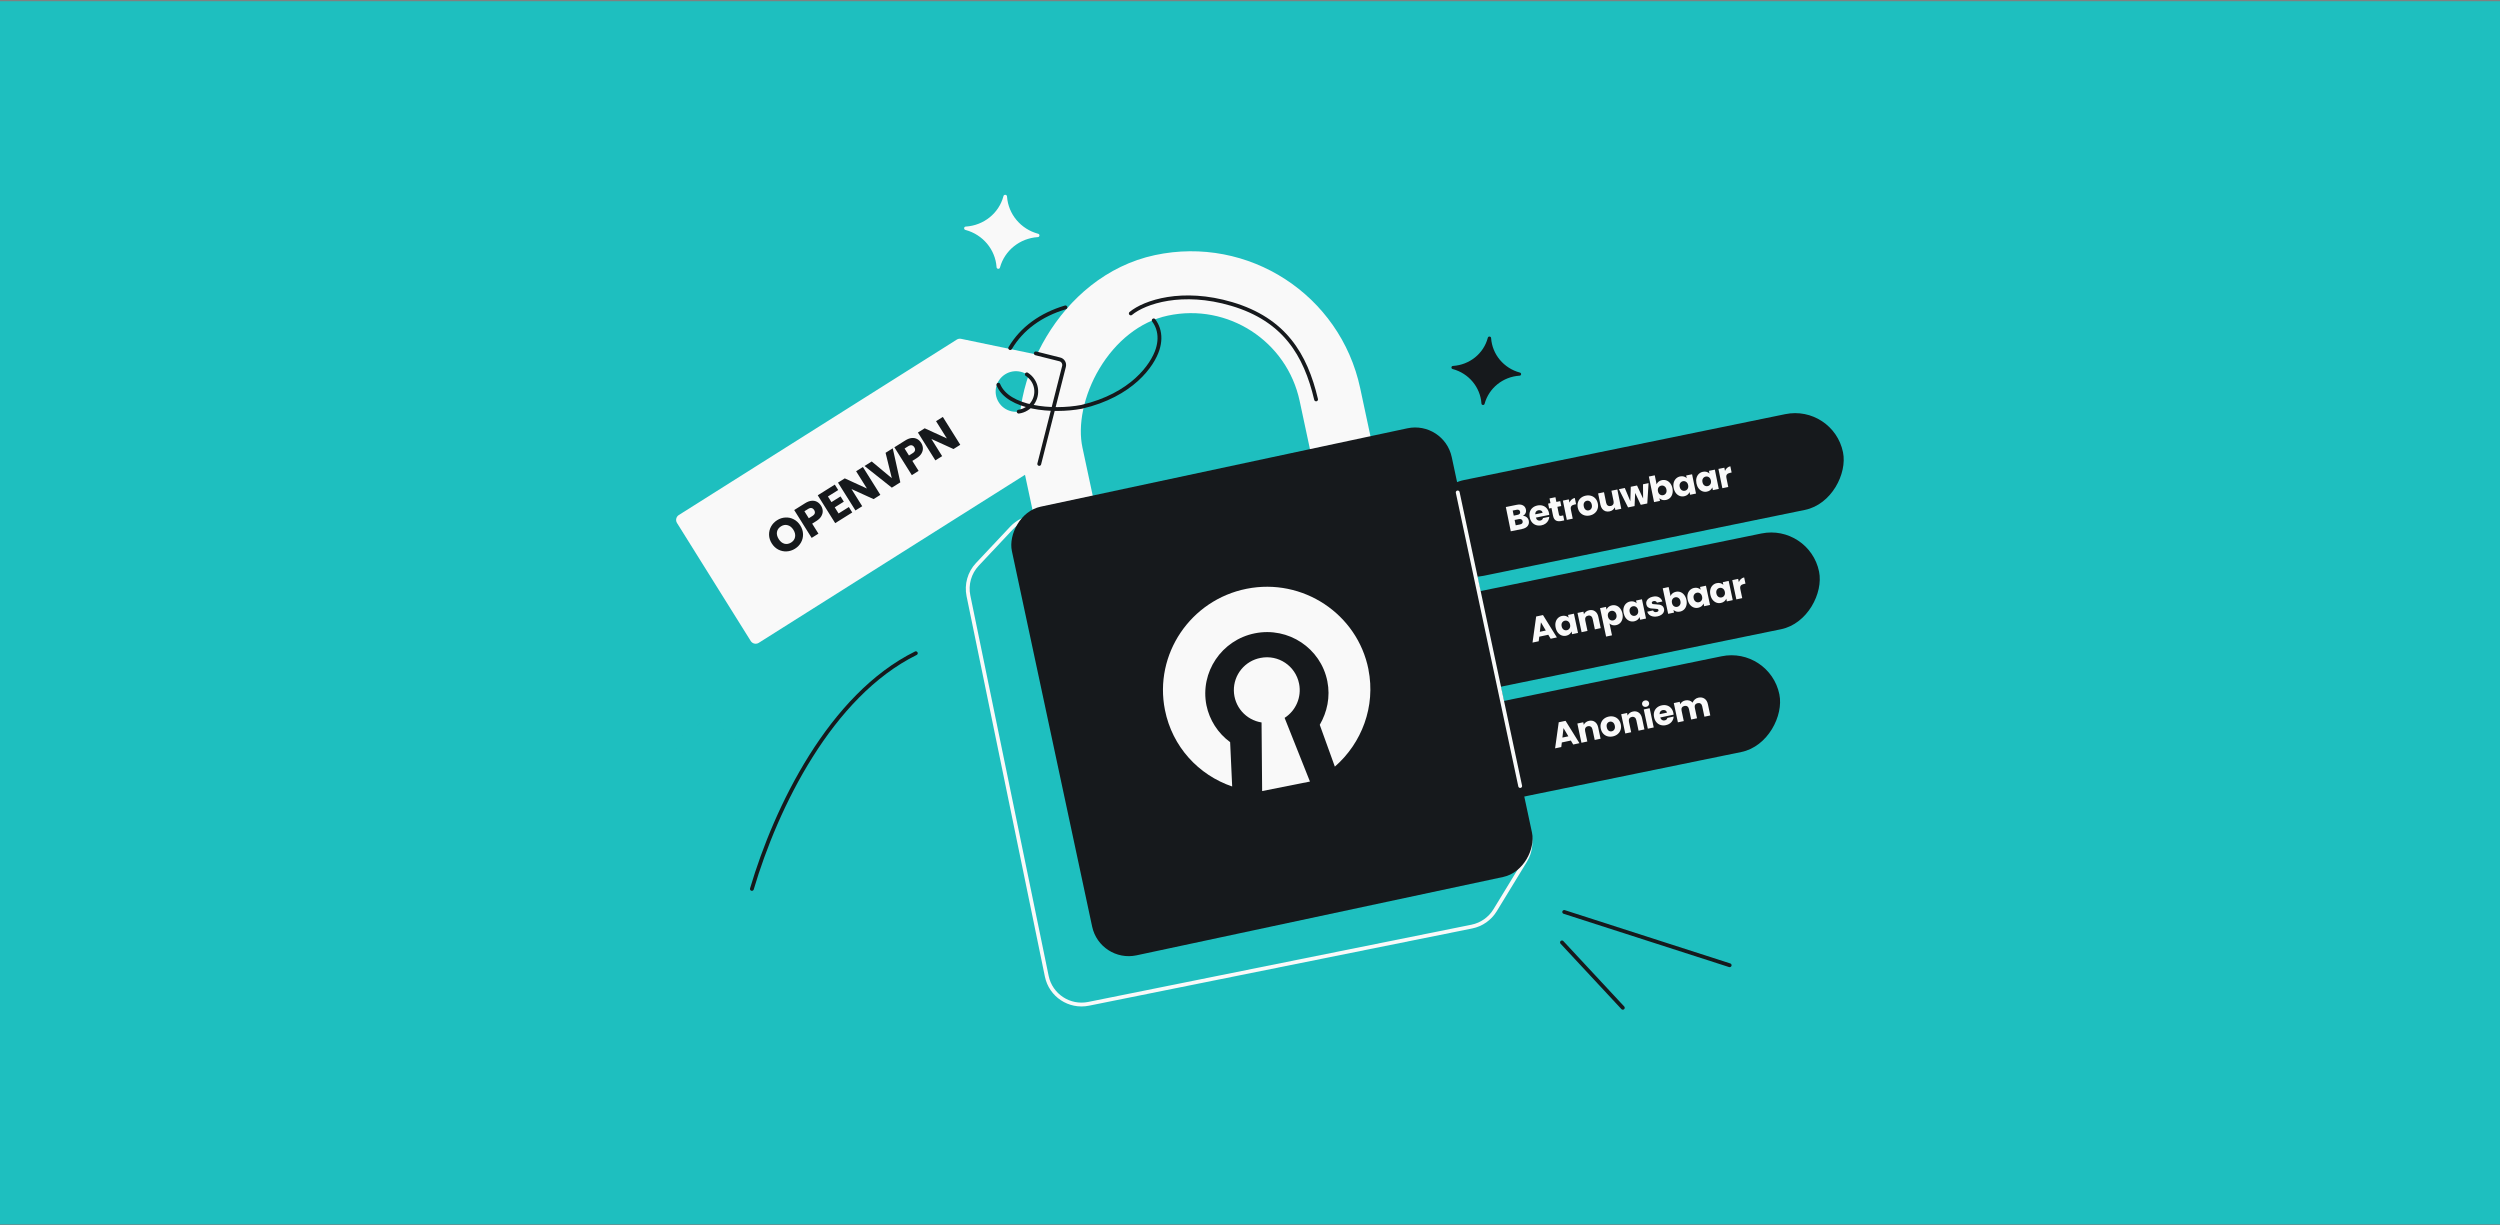 <svg width="1304" height="639" viewBox="0 0 1304 639" fill="none" xmlns="http://www.w3.org/2000/svg">
<rect x="0" y="0" width="1304" height="639" fill="#808080" stroke="none"/>
<rect width="1304" height="638" transform="matrix(1 0 0 -1 0 638.642)" fill="#1EBFBF"/>
<rect width="221.984" height="50.968" rx="25.484" transform="matrix(-0.98 0.201 0.201 0.98 956.186 210.895)" fill="#16191C"/>
<rect width="201.06" height="50.968" rx="25.484" transform="matrix(-0.98 0.201 0.201 0.98 943.697 273.145)" fill="#16191C"/>
<rect width="170.555" height="50.968" rx="25.484" transform="matrix(-0.98 0.201 0.201 0.98 922.995 337.181)" fill="#16191C"/>
<path d="M735.721 266.275C732.837 258.45 725.073 253.522 716.764 254.241L539.57 269.585C535.036 269.978 530.806 272.028 527.688 275.344L509.788 294.376C505.662 298.764 503.93 304.885 505.144 310.784L545.99 509.19C548.044 519.17 557.781 525.611 567.769 523.598L767.69 483.307C772.746 482.288 777.147 479.206 779.832 474.803L795.593 448.961C798.537 444.136 799.113 438.229 797.158 432.926L735.721 266.275Z" stroke="#F9F9F9" stroke-width="2"/>
<rect x="-12.4" y="19.156" width="148.132" height="314.673" rx="74.066" transform="matrix(-0.978 0.209 0.209 0.978 662.077 117.222)" stroke="#F9F9F9" stroke-width="32.271"/>
<path fill-rule="evenodd" clip-rule="evenodd" d="M499.082 177.12C499.739 176.712 500.529 176.572 501.287 176.729L552.679 187.425C554.359 187.775 555.409 189.455 554.986 191.119L542.068 241.989C541.876 242.744 541.399 243.396 540.737 243.807L395.738 335.321C394.326 336.198 392.471 335.767 391.59 334.358L353.122 272.788C352.238 271.374 352.671 269.511 354.088 268.631L499.082 177.12ZM535.533 213.195C530.572 216.295 524.037 214.786 520.938 209.825C517.838 204.864 519.347 198.329 524.308 195.229C529.269 192.13 535.804 193.639 538.904 198.6C542.003 203.561 540.494 210.096 535.533 213.195Z" fill="#F9F9F9"/>
<path d="M414.682 286.204C413.317 287.06 411.862 287.529 410.32 287.612C408.791 287.686 407.334 287.369 405.949 286.661C404.57 285.931 403.435 284.855 402.544 283.434C401.654 282.013 401.186 280.53 401.139 278.983C401.106 277.429 401.457 275.98 402.191 274.636C402.938 273.284 403.995 272.18 405.361 271.325C406.726 270.469 408.174 270.004 409.703 269.93C411.245 269.847 412.695 270.168 414.052 270.893C415.423 271.61 416.554 272.678 417.444 274.099C418.335 275.52 418.807 277.011 418.862 278.571C418.909 280.117 418.565 281.562 417.832 282.905C417.098 284.249 416.048 285.348 414.682 286.204ZM412.66 282.976C413.819 282.249 414.501 281.284 414.707 280.079C414.926 278.866 414.639 277.625 413.843 276.355C413.04 275.072 412.048 274.272 410.869 273.954C409.695 273.613 408.529 273.806 407.37 274.532C406.197 275.267 405.497 276.234 405.269 277.434C405.054 278.625 405.353 279.869 406.166 281.165C406.97 282.448 407.959 283.26 409.132 283.601C410.311 283.919 411.487 283.71 412.66 282.976ZM428.256 263.782C428.783 264.623 429.074 265.517 429.128 266.462C429.174 267.394 428.931 268.325 428.399 269.254C427.867 270.183 427.007 271.019 425.821 271.762L423.627 273.136L426.894 278.351L423.356 280.568L414.254 266.041L419.987 262.45C421.145 261.724 422.25 261.31 423.301 261.209C424.352 261.107 425.298 261.283 426.139 261.736C426.98 262.189 427.685 262.871 428.256 263.782ZM423.789 269.116C424.465 268.693 424.869 268.218 425.001 267.694C425.133 267.169 425.018 266.617 424.655 266.037C424.292 265.458 423.845 265.113 423.316 265.003C422.786 264.894 422.183 265.05 421.507 265.474L419.582 266.68L421.864 270.322L423.789 269.116ZM431.849 258.966L433.69 261.904L438.429 258.935L440.14 261.667L435.401 264.636L437.398 267.823L442.758 264.465L444.534 267.3L435.635 272.875L426.534 258.348L435.433 252.773L437.209 255.608L431.849 258.966ZM459.193 258.116L455.655 260.333L444.122 255.08L449.736 264.041L446.197 266.258L437.096 251.731L440.635 249.514L452.193 254.808L446.553 245.806L450.092 243.589L459.193 258.116ZM465.661 233.835L469.609 251.59L465.181 254.365L450.926 243.066L454.693 240.706L465.165 249.418L461.915 236.181L465.661 233.835ZM480.507 231.046C481.034 231.888 481.325 232.781 481.38 233.727C481.426 234.659 481.183 235.589 480.65 236.518C480.118 237.447 479.259 238.283 478.072 239.026L475.879 240.401L479.146 245.616L475.607 247.833L466.506 233.305L472.238 229.714C473.397 228.988 474.502 228.574 475.553 228.473C476.603 228.372 477.549 228.548 478.39 229.001C479.231 229.454 479.937 230.135 480.507 231.046ZM476.04 236.381C476.716 235.957 477.12 235.483 477.252 234.958C477.385 234.433 477.269 233.881 476.906 233.302C476.543 232.722 476.097 232.378 475.567 232.268C475.037 232.158 474.434 232.315 473.758 232.738L471.834 233.944L474.115 237.586L476.04 236.381ZM500.883 231.997L497.344 234.214L485.812 228.962L491.426 237.922L487.887 240.139L478.785 225.612L482.324 223.395L493.882 228.689L488.243 219.687L491.781 217.47L500.883 231.997Z" fill="#16191C"/>
<path d="M540.291 184.316L552.679 187.427C554.359 187.777 555.409 189.457 554.986 191.12L542.068 241.99M535.591 195.264C536.892 196.087 538.033 197.208 538.904 198.601C542.003 203.562 540.494 210.097 535.533 213.197C534.218 214.018 532.792 214.516 531.349 214.712" stroke="#16191C" stroke-width="2" stroke-linecap="round"/>
<path d="M794.359 269.071C795.123 269.078 795.787 269.325 796.349 269.811C796.909 270.285 797.263 270.889 797.413 271.622C797.628 272.68 797.427 273.597 796.809 274.373C796.201 275.136 795.236 275.651 793.914 275.92L788.019 277.121L785.442 264.466L791.138 263.306C792.424 263.044 793.487 263.135 794.328 263.577C795.181 264.016 795.711 264.741 795.916 265.75C796.068 266.495 795.996 267.154 795.7 267.728C795.415 268.299 794.968 268.747 794.359 269.071ZM789.567 268.958L791.586 268.547C792.091 268.444 792.453 268.258 792.673 267.988C792.903 267.703 792.974 267.344 792.886 266.912C792.798 266.479 792.593 266.177 792.27 266.005C791.959 265.83 791.551 265.794 791.046 265.897L789.027 266.308L789.567 268.958ZM792.866 273.543C793.383 273.438 793.756 273.243 793.986 272.958C794.226 272.659 794.3 272.287 794.21 271.843C794.119 271.398 793.898 271.08 793.546 270.889C793.206 270.695 792.778 270.651 792.261 270.756L790.026 271.211L790.595 274.006L792.866 273.543ZM807.966 267.652C808.024 267.94 808.067 268.244 808.095 268.564L801.119 269.985C801.294 270.6 801.59 271.04 802.007 271.306C802.434 271.557 802.906 271.63 803.422 271.525C804.192 271.368 804.66 270.934 804.829 270.224L808.109 269.556C808.076 270.251 807.89 270.909 807.553 271.528C807.229 272.145 806.766 272.671 806.166 273.106C805.567 273.541 804.858 273.842 804.041 274.008C803.056 274.209 802.135 274.177 801.281 273.913C800.426 273.649 799.703 273.171 799.111 272.478C798.519 271.785 798.117 270.915 797.904 269.87C797.691 268.824 797.715 267.868 797.977 267.001C798.25 266.132 798.729 265.409 799.412 264.832C800.096 264.254 800.936 263.864 801.934 263.661C802.907 263.463 803.814 263.491 804.654 263.745C805.495 264 806.202 264.463 806.777 265.134C807.364 265.803 807.76 266.642 807.966 267.652ZM804.646 267.483C804.538 266.954 804.272 266.57 803.848 266.331C803.424 266.092 802.941 266.028 802.401 266.138C801.884 266.243 801.476 266.483 801.176 266.857C800.889 267.228 800.76 267.699 800.788 268.269L804.646 267.483ZM815.362 268.83L815.895 271.444L814.326 271.763C813.209 271.991 812.282 271.898 811.547 271.484C810.81 271.059 810.315 270.227 810.063 268.989L809.248 264.987L808.022 265.237L807.501 262.677L808.727 262.428L808.227 259.976L811.31 259.348L811.809 261.8L813.828 261.389L814.349 263.949L812.331 264.36L813.153 268.398C813.214 268.698 813.33 268.9 813.501 269.002C813.673 269.105 813.926 269.122 814.263 269.054L815.362 268.83ZM818.627 262.158C818.875 261.531 819.237 261.007 819.714 260.584C820.189 260.15 820.757 259.865 821.418 259.73L822.082 262.993L821.235 263.166C820.466 263.322 819.923 263.608 819.607 264.023C819.289 264.426 819.214 265.042 819.383 265.871L820.334 270.54L817.251 271.168L815.203 261.109L818.285 260.481L818.627 262.158ZM829.209 268.882C828.224 269.083 827.292 269.054 826.413 268.795C825.546 268.533 824.805 268.058 824.189 267.37C823.585 266.68 823.177 265.812 822.964 264.766C822.754 263.733 822.797 262.779 823.095 261.905C823.39 261.018 823.891 260.284 824.599 259.702C825.306 259.12 826.153 258.729 827.138 258.528C828.123 258.327 829.056 258.356 829.934 258.615C830.813 258.875 831.562 259.354 832.18 260.054C832.796 260.742 833.209 261.603 833.419 262.637C833.63 263.67 833.581 264.631 833.274 265.52C832.977 266.394 832.468 267.124 831.749 267.708C831.041 268.29 830.195 268.682 829.209 268.882ZM828.666 266.214C829.255 266.095 829.709 265.777 830.03 265.261C830.362 264.743 830.447 264.081 830.283 263.276C830.119 262.47 829.788 261.893 829.292 261.544C828.807 261.192 828.27 261.076 827.681 261.196C827.08 261.318 826.626 261.636 826.317 262.149C826.006 262.651 825.934 263.31 826.101 264.127C826.265 264.933 826.583 265.512 827.056 265.867C827.54 266.218 828.077 266.334 828.666 266.214ZM843.602 255.325L845.651 265.384L842.568 266.011L842.289 264.641C842.067 265.15 841.714 265.597 841.23 265.984C840.755 266.356 840.193 266.608 839.544 266.74C838.775 266.897 838.062 266.867 837.404 266.65C836.744 266.422 836.186 266.016 835.729 265.433C835.273 264.85 834.955 264.12 834.777 263.243L833.58 257.366L836.644 256.742L837.757 262.204C837.894 262.877 838.174 263.364 838.599 263.666C839.023 263.967 839.53 264.058 840.119 263.938C840.719 263.816 841.156 263.533 841.429 263.09C841.702 262.646 841.769 262.088 841.632 261.415L840.52 255.953L843.602 255.325ZM859.895 252.007L859.222 262.62L855.815 263.314L852.899 257.111L852.588 263.971L849.199 264.661L844.41 255.16L847.493 254.533L850.382 261.435L850.612 253.897L853.874 253.233L857.044 260.041L856.993 252.598L859.895 252.007ZM864.083 252.637C864.276 252.11 864.613 251.647 865.095 251.248C865.577 250.85 866.167 250.579 866.864 250.437C867.693 250.269 868.487 250.326 869.246 250.609C870.004 250.893 870.655 251.386 871.199 252.089C871.755 252.789 872.138 253.656 872.348 254.69C872.559 255.723 872.546 256.677 872.311 257.551C872.086 258.41 871.681 259.125 871.096 259.695C870.509 260.252 869.8 260.616 868.971 260.785C868.262 260.929 867.615 260.917 867.03 260.748C866.442 260.567 865.951 260.273 865.555 259.866L865.841 261.272L862.759 261.9L860.042 248.56L863.124 247.932L864.083 252.637ZM869.212 255.329C869.055 254.559 868.716 254.003 868.196 253.658C867.684 253.299 867.116 253.183 866.491 253.311C865.879 253.435 865.401 253.764 865.059 254.297C864.729 254.827 864.642 255.477 864.799 256.246C864.955 257.015 865.289 257.579 865.801 257.938C866.324 258.295 866.892 258.411 867.505 258.286C868.118 258.161 868.595 257.832 868.937 257.299C869.277 256.755 869.368 256.098 869.212 255.329ZM872.992 254.559C872.781 253.525 872.789 252.579 873.014 251.719C873.252 250.857 873.664 250.148 874.252 249.59C874.839 249.032 875.547 248.669 876.376 248.5C877.085 248.356 877.734 248.374 878.321 248.555C878.921 248.733 879.412 249.027 879.796 249.437L879.506 248.013L882.589 247.385L884.637 257.444L881.555 258.071L881.265 256.647C881.06 257.177 880.716 257.642 880.234 258.04C879.764 258.436 879.175 258.706 878.466 258.851C877.649 259.017 876.861 258.959 876.102 258.675C875.341 258.38 874.682 257.882 874.127 257.181C873.581 256.466 873.202 255.592 872.992 254.559ZM880.531 253.042C880.374 252.273 880.034 251.71 879.511 251.354C879 250.995 878.438 250.878 877.825 251.002C877.212 251.127 876.734 251.456 876.392 251.989C876.06 252.507 875.972 253.151 876.129 253.92C876.285 254.689 876.62 255.259 877.134 255.63C877.657 255.987 878.225 256.102 878.838 255.978C879.451 255.853 879.922 255.525 880.252 254.995C880.595 254.462 880.687 253.811 880.531 253.042ZM884.866 252.14C884.656 251.107 884.663 250.16 884.889 249.301C885.126 248.439 885.538 247.729 886.126 247.172C886.713 246.614 887.421 246.251 888.251 246.082C888.96 245.937 889.608 245.956 890.195 246.136C890.795 246.315 891.287 246.609 891.671 247.019L891.38 245.595L894.463 244.967L896.512 255.025L893.429 255.653L893.139 254.229C892.934 254.759 892.591 255.223 892.108 255.622C891.638 256.018 891.049 256.288 890.34 256.433C889.523 256.599 888.735 256.54 887.976 256.257C887.215 255.961 886.557 255.463 886.001 254.763C885.455 254.048 885.077 253.174 884.866 252.14ZM892.405 250.624C892.248 249.855 891.908 249.292 891.385 248.935C890.874 248.576 890.312 248.459 889.699 248.584C889.086 248.709 888.609 249.038 888.266 249.57C887.934 250.089 887.846 250.732 888.003 251.502C888.159 252.271 888.494 252.841 889.008 253.212C889.531 253.568 890.099 253.684 890.712 253.559C891.325 253.435 891.797 253.107 892.127 252.577C892.469 252.044 892.561 251.393 892.405 250.624ZM899.756 245.635C900.004 245.008 900.367 244.484 900.844 244.061C901.319 243.627 901.887 243.342 902.548 243.208L903.212 246.47L902.365 246.643C901.596 246.8 901.053 247.085 900.737 247.5C900.419 247.903 900.344 248.519 900.513 249.348L901.464 254.017L898.381 254.645L896.333 244.586L899.415 243.958L899.756 245.635Z" fill="#F9F9F9"/>
<path d="M807.585 331.096L802.87 332.095L802.587 334.487L799.365 335.169L801.259 321.567L804.822 320.812L812.071 332.477L808.813 333.167L807.585 331.096ZM806.289 328.888L803.743 324.595L803.176 329.548L806.289 328.888ZM811.422 327.349C811.204 326.317 811.204 325.37 811.422 324.509C811.653 323.645 812.06 322.932 812.643 322.37C813.225 321.808 813.931 321.439 814.759 321.263C815.467 321.113 816.115 321.126 816.704 321.302C817.305 321.476 817.799 321.766 818.186 322.173L817.885 320.751L820.962 320.099L823.09 330.141L820.013 330.793L819.712 329.372C819.511 329.903 819.171 330.37 818.692 330.772C818.225 331.172 817.638 331.447 816.93 331.597C816.114 331.77 815.326 331.718 814.565 331.44C813.801 331.151 813.139 330.658 812.578 329.962C812.026 329.252 811.641 328.38 811.422 327.349ZM818.949 325.772C818.786 325.005 818.442 324.444 817.916 324.092C817.402 323.737 816.839 323.624 816.227 323.754C815.615 323.884 815.14 324.216 814.802 324.752C814.474 325.273 814.391 325.917 814.554 326.685C814.716 327.453 815.056 328.02 815.573 328.387C816.099 328.74 816.668 328.851 817.279 328.721C817.891 328.592 818.36 328.26 818.686 327.727C819.024 327.192 819.111 326.54 818.949 325.772ZM828.924 318.299C830.1 318.05 831.117 318.235 831.976 318.855C832.844 319.461 833.419 320.43 833.701 321.762L834.945 327.629L831.885 328.277L830.73 322.824C830.587 322.152 830.303 321.667 829.876 321.369C829.449 321.071 828.942 320.984 828.354 321.109C827.766 321.233 827.338 321.518 827.069 321.964C826.799 322.41 826.736 322.969 826.878 323.64L828.034 329.093L824.957 329.746L822.828 319.704L825.906 319.051L826.188 320.383C826.406 319.873 826.752 319.436 827.227 319.072C827.699 318.696 828.265 318.439 828.924 318.299ZM837.974 317.979C838.175 317.448 838.509 316.982 838.975 316.582C839.442 316.182 840.03 315.908 840.738 315.757C841.565 315.582 842.36 315.633 843.121 315.911C843.881 316.188 844.537 316.676 845.086 317.375C845.647 318.071 846.037 318.934 846.256 319.966C846.474 320.998 846.47 321.952 846.241 322.828C846.023 323.689 845.623 324.407 845.043 324.981C844.46 325.543 843.755 325.912 842.927 326.088C842.231 326.235 841.583 326.222 840.982 326.049C840.393 325.872 839.9 325.588 839.503 325.196L840.815 331.387L837.738 332.039L834.595 317.21L837.673 316.557L837.974 317.979ZM843.124 320.63C842.961 319.862 842.618 319.308 842.095 318.968C841.581 318.613 841.012 318.501 840.388 318.634C839.776 318.763 839.301 319.096 838.963 319.631C838.638 320.164 838.556 320.815 838.719 321.582C838.881 322.35 839.22 322.912 839.734 323.267C840.26 323.619 840.829 323.73 841.441 323.601C842.053 323.471 842.527 323.138 842.865 322.603C843.201 322.055 843.287 321.398 843.124 320.63ZM846.898 319.83C846.68 318.798 846.68 317.852 846.898 316.99C847.129 316.127 847.536 315.414 848.118 314.851C848.701 314.289 849.407 313.92 850.235 313.745C850.942 313.595 851.591 313.608 852.18 313.784C852.781 313.957 853.275 314.248 853.662 314.654L853.36 313.233L856.438 312.58L858.566 322.623L855.489 323.275L855.187 321.853C854.987 322.385 854.647 322.851 854.168 323.254C853.701 323.654 853.114 323.929 852.406 324.079C851.59 324.252 850.802 324.199 850.041 323.922C849.277 323.632 848.615 323.139 848.054 322.443C847.502 321.733 847.117 320.862 846.898 319.83ZM854.425 318.254C854.262 317.486 853.918 316.926 853.392 316.573C852.878 316.218 852.315 316.106 851.703 316.236C851.091 316.365 850.616 316.698 850.278 317.233C849.95 317.754 849.867 318.399 850.03 319.166C850.192 319.934 850.532 320.502 851.049 320.869C851.575 321.221 852.144 321.332 852.755 321.203C853.367 321.073 853.836 320.742 854.162 320.209C854.5 319.673 854.587 319.022 854.425 318.254ZM864.548 321.505C863.673 321.691 862.861 321.706 862.113 321.551C861.366 321.396 860.74 321.103 860.234 320.671C859.727 320.227 859.38 319.686 859.195 319.048L862.236 318.403C862.346 318.744 862.568 318.991 862.901 319.146C863.235 319.301 863.612 319.334 864.032 319.245C864.416 319.164 864.694 319.03 864.868 318.842C865.051 318.641 865.117 318.42 865.066 318.18C865.005 317.892 864.81 317.714 864.483 317.645C864.152 317.565 863.633 317.512 862.926 317.486C862.17 317.471 861.533 317.424 861.015 317.346C860.495 317.256 860.019 317.049 859.587 316.727C859.152 316.393 858.863 315.884 858.718 315.2C858.596 314.624 858.641 314.069 858.854 313.535C859.076 312.987 859.464 312.51 860.017 312.104C860.583 311.696 861.291 311.401 862.143 311.221C863.403 310.954 864.459 311.056 865.311 311.527C866.175 311.996 866.77 312.735 867.097 313.744L864.254 314.347C864.132 314.009 863.917 313.766 863.61 313.618C863.315 313.467 862.957 313.436 862.538 313.525C862.178 313.602 861.917 313.732 861.755 313.917C861.591 314.09 861.535 314.296 861.586 314.536C861.647 314.824 861.843 315.008 862.173 315.088C862.515 315.166 863.026 315.208 863.704 315.215C864.489 315.249 865.135 315.313 865.644 315.406C866.15 315.487 866.622 315.7 867.058 316.046C867.505 316.378 867.808 316.89 867.967 317.584C868.092 318.172 868.036 318.735 867.799 319.274C867.572 319.799 867.174 320.259 866.606 320.655C866.05 321.049 865.364 321.332 864.548 321.505ZM871.358 310.904C871.547 310.375 871.881 309.909 872.36 309.507C872.839 309.104 873.426 308.83 874.122 308.682C874.95 308.507 875.744 308.558 876.505 308.835C877.266 309.113 877.921 309.601 878.47 310.299C879.031 310.995 879.421 311.859 879.64 312.891C879.859 313.923 879.854 314.876 879.626 315.752C879.407 316.613 879.008 317.331 878.427 317.906C877.845 318.468 877.139 318.837 876.311 319.012C875.603 319.162 874.956 319.155 874.37 318.991C873.781 318.815 873.287 318.525 872.888 318.12L873.185 319.524L870.108 320.176L867.285 306.859L870.363 306.207L871.358 310.904ZM876.509 313.555C876.346 312.787 876.003 312.233 875.479 311.892C874.965 311.537 874.396 311.426 873.772 311.558C873.161 311.688 872.686 312.02 872.348 312.556C872.022 313.089 871.941 313.739 872.103 314.507C872.266 315.275 872.604 315.836 873.118 316.191C873.644 316.544 874.213 316.655 874.825 316.525C875.437 316.395 875.912 316.063 876.25 315.527C876.585 314.98 876.671 314.322 876.509 313.555ZM880.283 312.755C880.064 311.723 880.064 310.776 880.283 309.915C880.513 309.051 880.92 308.338 881.503 307.776C882.086 307.214 882.791 306.845 883.619 306.669C884.327 306.519 884.975 306.532 885.564 306.708C886.165 306.882 886.659 307.172 887.046 307.579L886.745 306.157L889.822 305.505L891.951 315.547L888.873 316.199L888.572 314.778C888.371 315.309 888.031 315.776 887.552 316.178C887.086 316.578 886.498 316.853 885.79 317.003C884.975 317.176 884.186 317.124 883.425 316.846C882.662 316.557 882 316.064 881.438 315.368C880.887 314.658 880.501 313.786 880.283 312.755ZM887.809 311.178C887.646 310.41 887.302 309.85 886.776 309.498C886.262 309.143 885.699 309.03 885.087 309.16C884.475 309.29 884 309.622 883.663 310.158C883.334 310.679 883.251 311.323 883.414 312.091C883.577 312.859 883.917 313.426 884.433 313.793C884.959 314.146 885.528 314.257 886.14 314.127C886.752 313.997 887.221 313.666 887.546 313.133C887.884 312.598 887.972 311.946 887.809 311.178ZM892.137 310.242C891.919 309.21 891.919 308.264 892.137 307.403C892.368 306.539 892.775 305.826 893.358 305.264C893.94 304.701 894.646 304.332 895.474 304.157C896.182 304.007 896.83 304.02 897.419 304.196C898.02 304.369 898.514 304.66 898.901 305.067L898.6 303.645L901.677 302.993L903.805 313.035L900.728 313.687L900.427 312.265C900.226 312.797 899.886 313.264 899.407 313.666C898.94 314.066 898.353 314.341 897.645 314.491C896.829 314.664 896.041 314.611 895.28 314.334C894.516 314.044 893.854 313.552 893.293 312.856C892.741 312.145 892.356 311.274 892.137 310.242ZM899.664 308.666C899.501 307.898 899.157 307.338 898.631 306.986C898.117 306.631 897.554 306.518 896.942 306.648C896.33 306.777 895.855 307.11 895.517 307.645C895.189 308.166 895.106 308.811 895.269 309.579C895.431 310.346 895.771 310.914 896.288 311.281C896.814 311.633 897.383 311.744 897.994 311.615C898.606 311.485 899.075 311.154 899.401 310.621C899.739 310.085 899.826 309.434 899.664 308.666ZM906.976 303.618C907.219 302.99 907.577 302.463 908.051 302.037C908.522 301.598 909.088 301.309 909.747 301.169L910.438 304.427L909.592 304.606C908.824 304.769 908.284 305.059 907.971 305.476C907.656 305.881 907.586 306.498 907.761 307.326L908.749 311.987L905.672 312.639L903.543 302.597L906.621 301.945L906.976 303.618Z" fill="#F9F9F9"/>
<path d="M819.358 386.268L814.643 387.267L814.36 389.659L811.139 390.342L813.032 376.739L816.596 375.984L823.844 387.649L820.587 388.339L819.358 386.268ZM818.063 384.06L815.517 379.767L814.949 384.72L818.063 384.06ZM828.843 375.983C830.019 375.734 831.036 375.92 831.895 376.54C832.763 377.146 833.338 378.115 833.62 379.446L834.864 385.313L831.804 385.962L830.649 380.509C830.506 379.837 830.222 379.352 829.795 379.054C829.368 378.756 828.861 378.669 828.273 378.793C827.685 378.918 827.256 379.203 826.987 379.649C826.718 380.094 826.655 380.653 826.797 381.325L827.953 386.778L824.876 387.43L822.747 377.388L825.825 376.736L826.107 378.068C826.325 377.558 826.671 377.121 827.145 376.757C827.617 376.381 828.183 376.123 828.843 375.983ZM841.244 384.112C840.26 384.32 839.328 384.298 838.447 384.046C837.578 383.792 836.833 383.323 836.212 382.639C835.603 381.954 835.187 381.089 834.966 380.045C834.748 379.013 834.784 378.059 835.074 377.183C835.362 376.294 835.858 375.556 836.561 374.968C837.263 374.381 838.107 373.982 839.091 373.774C840.074 373.565 841.007 373.587 841.888 373.839C842.768 374.091 843.521 374.565 844.145 375.26C844.766 375.944 845.186 376.801 845.404 377.833C845.623 378.865 845.582 379.826 845.282 380.717C844.992 381.594 844.489 382.327 843.774 382.917C843.071 383.505 842.228 383.903 841.244 384.112ZM840.679 381.448C841.267 381.324 841.719 381.002 842.036 380.484C842.364 379.963 842.443 379.3 842.273 378.497C842.103 377.693 841.768 377.118 841.268 376.773C840.781 376.425 840.243 376.313 839.655 376.437C839.055 376.565 838.603 376.886 838.299 377.402C837.992 377.906 837.925 378.566 838.098 379.381C838.268 380.185 838.591 380.762 839.066 381.113C839.554 381.461 840.092 381.573 840.679 381.448ZM851.709 371.137C852.885 370.888 853.902 371.074 854.76 371.694C855.628 372.3 856.204 373.269 856.486 374.6L857.729 380.467L854.67 381.116L853.514 375.663C853.372 374.991 853.087 374.506 852.66 374.208C852.234 373.909 851.726 373.823 851.138 373.947C850.551 374.072 850.122 374.357 849.853 374.803C849.584 375.248 849.521 375.807 849.663 376.479L850.819 381.932L847.741 382.584L845.613 372.542L848.69 371.89L848.973 373.222C849.19 372.712 849.537 372.275 850.011 371.911C850.483 371.535 851.049 371.277 851.709 371.137ZM858.706 368.676C858.166 368.791 857.689 368.729 857.275 368.491C856.871 368.238 856.619 367.878 856.52 367.41C856.418 366.93 856.502 366.498 856.772 366.115C857.051 365.718 857.461 365.461 858 365.347C858.528 365.235 858.995 365.306 859.399 365.558C859.813 365.797 860.071 366.156 860.173 366.636C860.272 367.103 860.182 367.536 859.903 367.934C859.633 368.317 859.234 368.565 858.706 368.676ZM860.457 369.396L862.585 379.438L859.508 380.09L857.38 370.048L860.457 369.396ZM872.823 371.853C872.884 372.14 872.93 372.444 872.96 372.764L865.995 374.24C866.176 374.854 866.475 375.292 866.894 375.554C867.323 375.801 867.795 375.871 868.311 375.761C869.079 375.598 869.544 375.161 869.707 374.45L872.982 373.756C872.954 374.451 872.774 375.11 872.442 375.732C872.122 376.351 871.664 376.881 871.067 377.321C870.471 377.761 869.765 378.067 868.949 378.24C867.965 378.448 867.045 378.424 866.188 378.167C865.331 377.91 864.604 377.437 864.007 376.749C863.41 376.06 863.001 375.194 862.78 374.15C862.558 373.107 862.575 372.15 862.83 371.281C863.096 370.41 863.569 369.683 864.248 369.1C864.927 368.518 865.764 368.121 866.76 367.91C867.732 367.704 868.639 367.725 869.481 367.972C870.323 368.22 871.035 368.677 871.615 369.344C872.207 370.009 872.61 370.845 872.823 371.853ZM869.502 371.71C869.39 371.182 869.121 370.8 868.695 370.565C868.269 370.329 867.786 370.269 867.246 370.383C866.731 370.492 866.324 370.735 866.028 371.111C865.744 371.485 865.618 371.957 865.651 372.526L869.502 371.71ZM885.848 363.902C887.096 363.638 888.165 363.806 889.058 364.406C889.962 365.005 890.556 365.976 890.841 367.319L892.084 373.186L889.025 373.835L887.869 368.382C887.732 367.734 887.452 367.273 887.031 366.999C886.618 366.71 886.112 366.629 885.512 366.756C884.913 366.883 884.477 367.164 884.205 367.597C883.943 368.017 883.881 368.55 884.018 369.198L885.173 374.651L882.114 375.299L880.958 369.846C880.821 369.198 880.542 368.737 880.12 368.463C879.708 368.174 879.202 368.094 878.602 368.221C878.002 368.348 877.566 368.628 877.294 369.062C877.032 369.481 876.97 370.015 877.107 370.663L878.263 376.116L875.185 376.768L873.057 366.726L876.134 366.073L876.401 367.333C876.624 366.847 876.962 366.431 877.415 366.084C877.866 365.725 878.409 365.478 879.045 365.344C879.801 365.184 880.507 365.203 881.164 365.402C881.832 365.599 882.398 365.962 882.861 366.491C883.092 365.865 883.471 365.315 883.997 364.84C884.523 364.365 885.14 364.052 885.848 363.902Z" fill="#F9F9F9"/>
<path d="M555.721 160.326C542.922 164.155 532.98 171.335 526.92 181.564M520.75 200.671C525.801 212.957 548.833 215.101 564.145 212.21C590.437 206.072 601.248 190.421 603.826 182.164C604.996 178.418 605.132 174.704 603.968 171.274C603.456 169.767 602.715 168.377 601.773 167.105" stroke="#16191C" stroke-width="2" stroke-linecap="round"/>
<path d="M589.822 163.493C597.064 157.495 616.656 150.908 642.469 158.554C669.952 166.696 680.966 184.921 686.471 208.33" stroke="#16191C" stroke-width="2" stroke-linecap="round"/>
<rect width="234.585" height="239.282" rx="19.503" transform="matrix(-0.978 0.209 0.209 0.978 753.149 219.329)" fill="#16191C"/>
<path d="M677.604 356.616C675.757 347.326 666.802 341.318 657.485 343.171C653.528 343.92 649.964 346.042 647.42 349.164C644.876 352.285 643.517 356.205 643.582 360.231C643.647 364.257 645.132 368.131 647.775 371.169C650.418 374.207 654.049 376.213 658.028 376.834L658.331 412.615L683.27 407.656L670.055 374.442C672.953 372.575 675.224 369.88 676.571 366.706C677.918 363.532 678.28 360.026 677.61 356.644" fill="#F9F9F9"/>
<path d="M713.799 349.189C708.027 320.158 679.499 301.285 650.247 307.102C620.995 312.919 601.851 341.242 607.63 370.3C611.461 389.571 625.222 404.281 642.702 410.233L641.639 387.106C635.28 382.455 630.876 375.607 629.282 367.892C625.856 350.667 637.159 333.79 654.577 330.326C672.079 326.846 688.922 338.126 692.348 355.351C693.975 363.535 692.236 371.411 688.386 378.069L696.257 399.871C710.318 387.619 717.609 368.493 713.777 349.222" fill="#F9F9F9"/>
<path d="M815.889 475.679L902.189 503.474M846.456 525.663L814.729 491.562" stroke="#16191C" stroke-width="2" stroke-linecap="round"/>
<path d="M392.187 463.662C404.831 420.874 433.154 362.772 477.694 340.723" stroke="#16191C" stroke-width="2" stroke-linecap="round"/>
<path d="M792.578 195.957C793.586 195.975 793.731 194.512 792.74 194.324C784.389 192.082 778.372 184.889 777.77 176.428C777.776 175.357 776.228 175.204 776.024 176.255C773.85 184.441 766.537 190.311 757.908 190.869C756.9 190.858 756.755 192.321 757.746 192.501C766.097 194.743 772.114 201.936 772.717 210.398C772.711 211.423 774.197 211.571 774.383 210.563C776.637 202.385 783.95 196.514 792.578 195.957Z" fill="#16191C"/>
<path d="M391.664 392.05C392.961 392.073 393.147 390.191 391.873 389.949C381.128 387.064 373.387 377.81 372.611 366.923C372.62 365.546 370.627 365.348 370.365 366.7C367.568 377.233 358.159 384.786 347.057 385.503C345.76 385.49 345.573 387.372 346.849 387.604C357.593 390.488 365.335 399.743 366.111 410.629C366.102 411.949 368.014 412.139 368.254 410.842C371.154 400.32 380.563 392.767 391.664 392.05Z" fill="#1EBFBF"/>
<path d="M541.276 123.681C542.366 123.7 542.522 122.119 541.451 121.915C532.424 119.492 525.919 111.716 525.267 102.569C525.275 101.412 523.6 101.246 523.38 102.382C521.03 111.231 513.124 117.577 503.797 118.18C502.707 118.169 502.549 119.75 503.622 119.945C512.649 122.369 519.154 130.144 519.805 139.292C519.798 140.4 521.405 140.56 521.607 139.47C524.043 130.629 531.948 124.283 541.276 123.681Z" fill="#F9F9F9"/>
<path d="M760.341 256.851L792.926 409.99" stroke="#F9F9F9" stroke-width="2" stroke-linecap="round" stroke-linejoin="round"/>
</svg>
